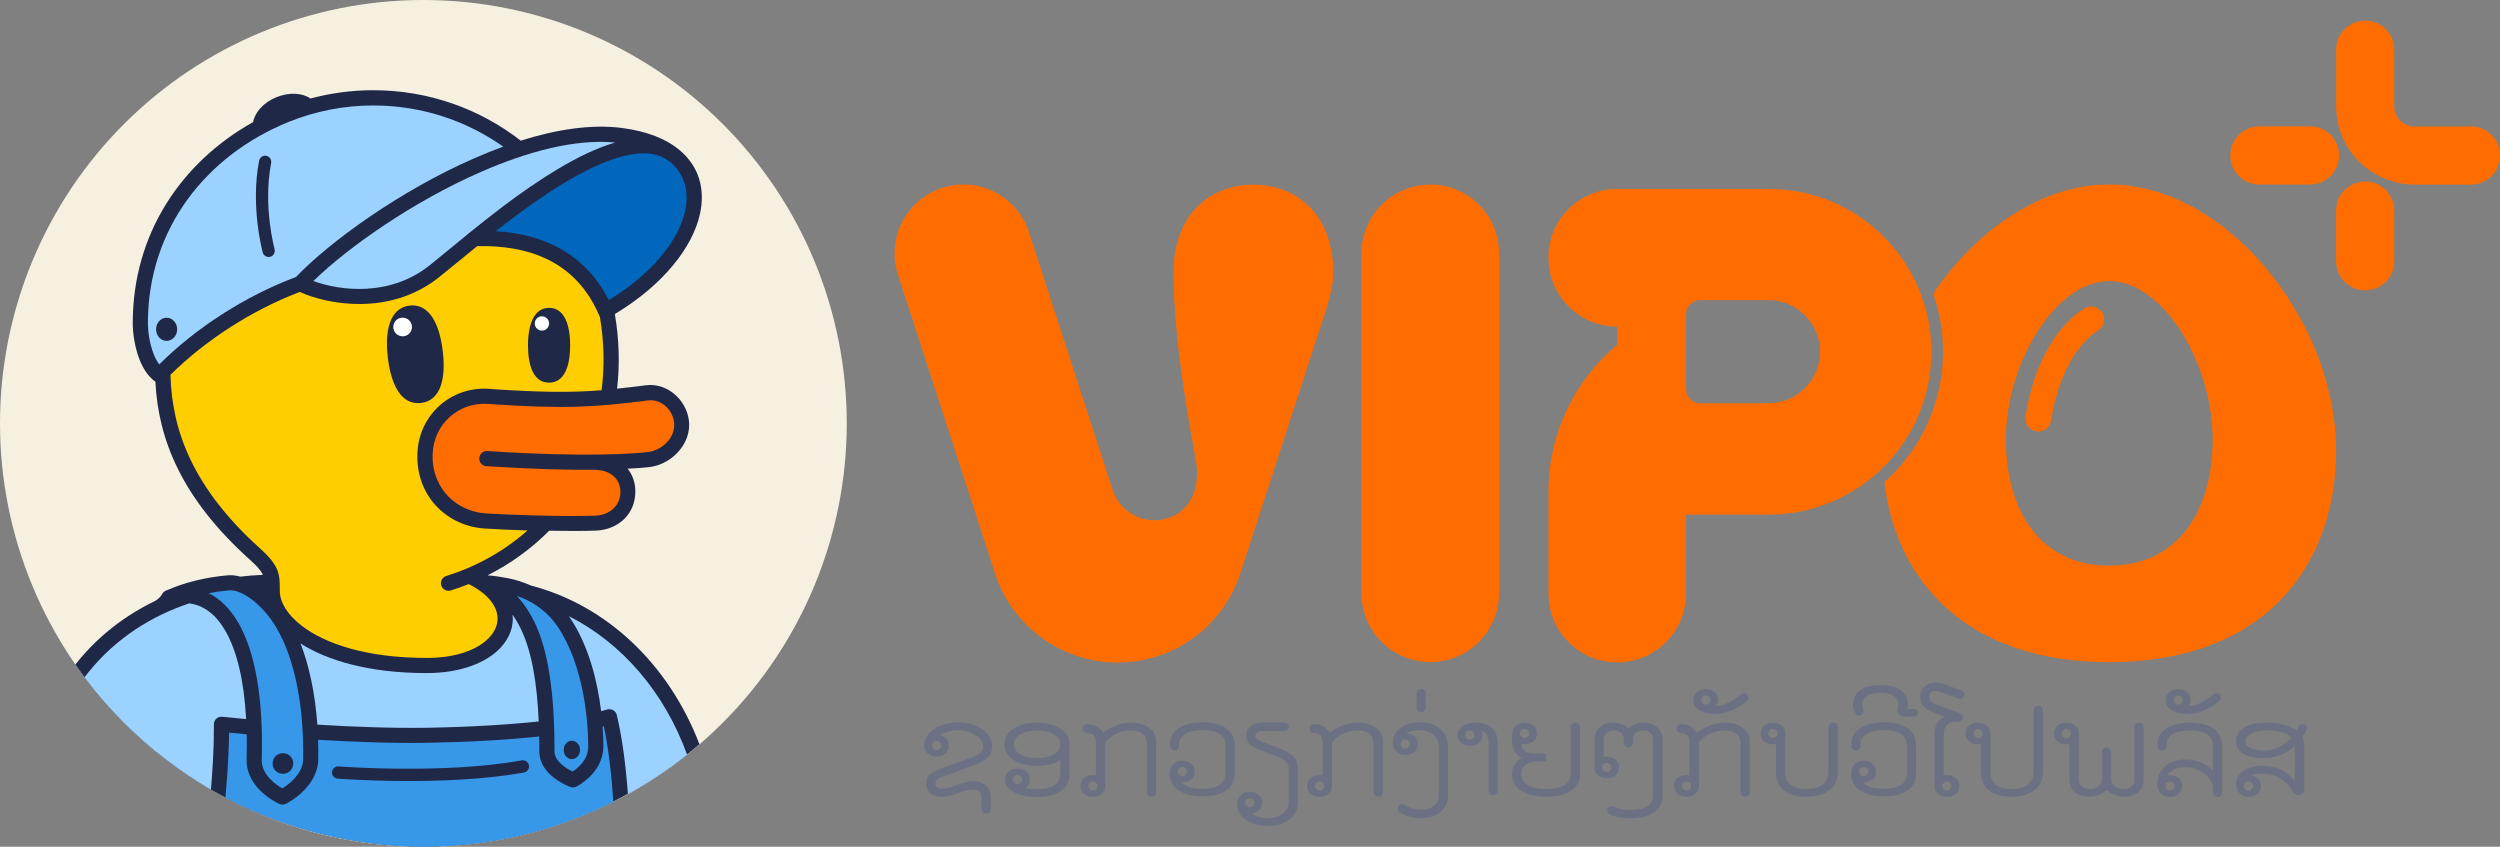 <?xml version="1.0" encoding="UTF-8"?>
<svg id="Layer_2" data-name="Layer 2" xmlns="http://www.w3.org/2000/svg" viewBox="0 0 265.72 90">
  <rect x="0" y="0" width="265.72" height="90" fill="#808080" stroke="none"/>
  <defs>
    <style>
      .cls-1 {
        fill: #fff;
      }

      .cls-1, .cls-2, .cls-3, .cls-4, .cls-5, .cls-6, .cls-7, .cls-8, .cls-9 {
        stroke-width: 0px;
      }

      .cls-1, .cls-2, .cls-3, .cls-4, .cls-6, .cls-7, .cls-8, .cls-9 {
        fill-rule: evenodd;
      }

      .cls-2 {
        fill: #9bd2ff;
      }

      .cls-3 {
        fill: #0067bc;
      }

      .cls-4 {
        fill: #ff6d00;
      }

      .cls-5 {
        fill: #6b7083;
      }

      .cls-6 {
        fill: #3798ea;
      }

      .cls-7 {
        fill: #202848;
      }

      .cls-8 {
        fill: #ffce00;
      }

      .cls-9 {
        fill: #f5f0df;
      }
    </style>
  </defs>
  <g id="Layer_1-2" data-name="Layer 1">
    <g>
      <path class="cls-4" d="M205.47,31.23c4.54-6.74,11.45-11.62,18.72-11.62,12.61,0,24.11,14.68,24.11,28.25,0,12.36-7.68,22.52-24.11,22.52-14.9,0-22.61-8.36-23.91-19.14,3.83-3.4,6.24-8.35,6.24-13.87,0-2.15-.37-4.22-1.04-6.14h0ZM224.19,60.12c7.49,0,10.99-6.05,10.99-13.41,0-8.09-5.25-16.83-10.99-16.83s-10.99,8.74-10.99,16.83c0,7.36,3.5,13.41,10.99,13.41h0Z"/>
      <path class="cls-4" d="M221.66,32.73c.67-.34,1.5-.08,1.85.6.34.67.08,1.5-.6,1.85,0,0-3.73,2.06-4.91,9.53-.12.75-.82,1.26-1.57,1.14-.75-.12-1.26-.82-1.14-1.57,1.45-9.19,6.38-11.55,6.38-11.55h0Z"/>
      <path class="cls-4" d="M152.02,19.61c1.94,0,3.8.77,5.17,2.14,1.37,1.37,2.14,3.23,2.14,5.17v36.14c0,1.94-.77,3.8-2.14,5.17-1.37,1.37-3.23,2.14-5.17,2.14h0c-1.94,0-3.8-.77-5.17-2.14-1.37-1.37-2.14-3.23-2.14-5.17V26.93c0-1.94.77-3.8,2.14-5.17s3.23-2.14,5.17-2.14h0Z"/>
      <path class="cls-4" d="M105.75,60.92l-10.31-31.73c-.6-1.85-.44-3.85.44-5.58.88-1.73,2.41-3.04,4.26-3.64h0c1.85-.6,3.85-.44,5.58.44,1.73.88,3.04,2.41,3.64,4.26l8.9,27.4c.38,1.18,1.22,2.16,2.32,2.72,1.1.56,2.39.66,3.56.28h0c2.45-.8,3.42-3.23,3-5.88-.44-2.75-2.41-12.36-2.41-20.25,0-6.04,3.8-9.31,8.49-9.31s8.49,3.28,8.49,9.31c0,2.09-.96,4.53-1.81,7.17-2.86,8.85-4.31,13.26-8.07,24.83-1.84,5.65-7.1,9.48-13.04,9.48s-11.21-3.83-13.04-9.48h0Z"/>
      <path class="cls-4" d="M164.57,27.39h0c0-1.94.77-3.8,2.14-5.17,1.37-1.37,3.23-2.14,5.17-2.14h16.09c9.55,0,17.31,7.75,17.31,17.31s-7.76,17.31-17.31,17.31h-8.77v8.39c0,1.94-.77,3.8-2.14,5.17-1.37,1.37-3.23,2.14-5.17,2.14h0c-1.94,0-3.8-.77-5.17-2.14-1.37-1.37-2.14-3.23-2.14-5.17v-10.82c0-6.28,2.85-11.89,7.32-15.63v-1.92c-4.04,0-7.32-3.28-7.32-7.32h0ZM187.97,42.86c3.03,0,5.48-2.46,5.48-5.48s-2.46-5.48-5.48-5.48h-7.25c-.84,0-1.52.68-1.52,1.52v7.93c0,.84.68,1.52,1.52,1.52h7.25Z"/>
      <path class="cls-9" d="M45,0c11.94,0,23.38,4.74,31.82,13.18,8.44,8.44,13.18,19.89,13.18,31.82h0c0,11.93-4.74,23.38-13.18,31.82-8.44,8.44-19.88,13.18-31.82,13.18h0c-11.93,0-23.38-4.74-31.82-13.18C4.74,68.38,0,56.93,0,45h0c0-11.93,4.74-23.38,13.18-31.82C21.62,4.74,33.07,0,45,0h0Z"/>
      <path class="cls-7" d="M23.96,84.78c-3.94-2.08-7.58-4.75-10.78-7.96-1.92-1.92-3.64-3.99-5.17-6.19.04-.05.08-.1.12-.15,2.37-2.96,5.24-5.09,8.28-6.57.35-.17.64-.44.83-.78.08-.15.21-.27.37-.34,2.1-.93,4.32-1.44,6.59-1.64.42-.04.87.01,1.33.14.81-.1,1.62-.16,2.41-.19-.2-.45-.61-.92-1.37-1.6-7.2-6.47-9.75-12.73-10.05-18.92l-.06-.05c-.72-.53-1.27-1.38-1.64-2.34-.51-1.31-.71-2.83-.71-3.85,0-9.47,5.14-17.08,12.79-21.36.19-1.04,1.12-2.1,2.49-2.65,1.35-.55,2.75-.46,3.61.14,2.13-.57,4.37-.88,6.68-.88,5.9,0,11.34,2,15.67,5.36,3.78-1.19,7.49-1.77,10.74-1.35,2.71.35,4.72,1.18,6.09,2.31h0c2.11,1.74,2.8,4.17,2.22,6.82-.77,3.55-3.92,7.57-9.05,10.65.47,2.74.53,5.4.24,7.93.96-.1,1.97-.22,3.07-.36,2.48-.31,4.62,1.9,4.59,4.26-.03,2.31-2.12,4.24-4.34,4.45-.41.04-1.12.11-2.2.16.51.63.82,1.45.82,2.42,0,2.45-1.86,4.08-4.23,4.16-1.45.05-3.18.04-4.93.01-1.9,1.91-4.11,3.52-6.55,4.74.74.06,1.54.18,2.24.32.7.14,1.54.39,2.42.78,7.96,2.08,14.59,8.31,17.86,16.85-.43.37-.87.74-1.32,1.09-1.98,1.58-4.09,2.98-6.29,4.19-.51.28-1.03.56-1.55.82-6.21,3.11-13.11,4.78-20.19,4.78s-14.61-1.82-21.04-5.22h0Z"/>
      <path class="cls-2" d="M22.42,83.93c.37-4.33.31-6.93.31-6.93,0-.23.09-.46.26-.61.17-.16.4-.23.63-.21,0,0,.95.1,2.54.25-.22-4.13-.99-7.25-2.19-9.35-1-1.76-2.32-2.76-3.86-2.95-3.94,1.32-7.76,3.65-10.74,7.36-.13.16-.26.33-.39.5,1.27,1.7,2.67,3.31,4.18,4.82,2.78,2.78,5.9,5.16,9.24,7.11h0Z"/>
      <path class="cls-8" d="M18.12,39.82c.14,6.05,2.49,12.15,9.53,18.48,1.09.98,1.59,1.68,1.84,2.33.25.66.25,1.28.25,2.16,0,1.22.79,2.52,2.29,3.69,2.52,1.96,6.95,3.45,13.33,3.45,2.84,0,4.99-.72,6.28-1.82.75-.64,1.19-1.4,1.24-2.2.08-1.37-.93-2.75-3.06-3.83-.62.25-1.26.48-1.91.68-.42.13-.88-.11-1.01-.53-.13-.42.11-.88.53-1.01,3.24-1,6.17-2.66,8.64-4.84-1.73-.05-3.33-.12-4.51-.2-3.88-.23-7.28-3.25-7.2-7.82.08-4.35,3.69-7.3,7.56-7.03,5.64.39,8.82.4,12.02.15.32-2.46.28-5.06-.17-7.75l-.15-.35c-2.49-5.66-7.49-7.33-12.9-7.22-1.64,1.33-3.06,2.52-4.1,3.34-5.24,4.15-11.93,2.84-14.75,1.53-5.15,1.95-10.11,5.2-13.75,8.81h0Z"/>
      <path class="cls-2" d="M54.48,65.33c.14,1.25-.31,2.48-1.29,3.53-1.44,1.53-4.13,2.68-7.83,2.68-6.16,0-10.61-1.35-13.42-3.15.91,2.34,1.55,5.26,1.79,8.63,3.69.23,7.9.39,11.74.33,4.54-.08,8.52-.32,11.79-.67-.18-4.17-.75-7.49-1.93-9.9-.27-.55-.55-1.02-.85-1.44h0Z"/>
      <path class="cls-2" d="M53.49,15.59c-3.9-2.76-8.67-4.38-13.81-4.38-3.17,0-6.2.62-8.98,1.74-8.77,3.55-14.98,11.35-14.98,21.39,0,.86.17,2.15.6,3.26.16.41.36.81.61,1.13,3.83-3.82,9.09-7.26,14.53-9.29,3.58-3.75,11.09-9.19,19-12.64,1.01-.44,2.02-.85,3.03-1.22h0Z"/>
      <path class="cls-2" d="M65.4,15.15c-4.29-.41-9.37.97-14.3,3.13-7.21,3.15-14.1,7.99-17.79,11.59,2.8,1.03,8.08,1.71,12.32-1.64,1.08-.86,2.57-2.11,4.29-3.51,1.09-.88,2.27-1.81,3.5-2.75,3.79-2.85,8.09-5.67,11.81-6.77.05-.02.11-.03.17-.05h0Z"/>
      <path class="cls-3" d="M71.16,17.17c-1.41-1.11-3.34-1.06-5.47-.42-3.56,1.06-7.67,3.78-11.3,6.51-.58.44-1.15.88-1.7,1.31,5,.31,9.46,2.3,12.02,7.33,4.56-2.79,7.43-6.32,8.12-9.51.44-2.03-.06-3.9-1.66-5.23h0Z"/>
      <path class="cls-2" d="M73.03,80.21c-1.98,1.58-4.09,2.98-6.29,4.19-.23-3.1-.61-6.01-1.18-8.4-.05-.21-.19-.4-.38-.51-.19-.11-.42-.14-.63-.08-.21.06-.43.12-.66.18-.37-3.08-1.28-6.92-3.31-9.93-.04-.06-.08-.11-.12-.17,5.63,2.84,10.16,8.07,12.57,14.72h0Z"/>
      <path class="cls-6" d="M65.19,85.22c-6.21,3.11-13.11,4.78-20.19,4.78s-14.61-1.82-21.04-5.22c.31-3.27.37-5.68.39-6.91.47.05,1.1.11,1.88.18.01.83,0,1.7-.02,2.61-.04,1.3.52,2.35,1.23,3.14.99,1.1,2.26,1.65,2.26,1.65.22.1.46.09.68-.01,0,0,1.13-.55,2.08-1.59.67-.73,1.25-1.7,1.36-2.87,0-.02,0-.04,0-.06.02-.78.01-1.55-.01-2.29,3.68.22,7.86.39,11.68.32,4.53-.08,8.52-.32,11.82-.67.01.52.01,1.05.01,1.59,0,1.05.55,1.9,1.24,2.53.91.83,2.06,1.25,2.06,1.25.2.07.43.06.62-.03,0,0,2.89-1.41,2.89-4.29,0-.58-.02-1.3-.08-2.12.04-.01.08-.02.13-.03.49,2.35.82,5.12,1.01,8.04h0Z"/>
      <path class="cls-4" d="M63.34,49.93c-2.73.03-6.52-.05-11.65-.38-.44-.03-.78-.41-.75-.86.03-.44.41-.78.86-.75,10.84.7,15.63.25,16.98.12,1.45-.14,2.86-1.35,2.88-2.86.02-1.45-1.26-2.83-2.78-2.64-5.61.7-8.64.95-17.06.37-2.99-.21-5.78,2.09-5.84,5.46-.06,3.61,2.62,6,5.69,6.18,2.82.17,8.08.35,11.6.24,1.47-.05,2.68-1.02,2.67-2.54,0-1.49-1.25-2.32-2.59-2.32h0Z"/>
      <path class="cls-6" d="M54.94,63.34c.65.69,1.27,1.58,1.84,2.72,1.55,3.17,2.16,7.81,2.16,13.81,0,.56.34,1,.71,1.34.41.38.89.64,1.2.79.55-.34,1.67-1.21,1.67-2.66,0-2.71-.46-8.6-3.27-12.77-1.19-1.75-2.9-2.77-4.3-3.22h0Z"/>
      <path class="cls-7" d="M60.78,78.73c.48,0,.87.44.87.98s-.39.98-.87.98-.87-.44-.87-.98.39-.98.87-.98h0Z"/>
      <path class="cls-6" d="M22.18,63.05c1.23.6,2.31,1.67,3.2,3.23,1.68,2.95,2.63,7.75,2.44,14.43-.03.84.36,1.5.82,2.01.47.52,1.02.88,1.37,1.08.32-.2.82-.55,1.27-1.04.45-.49.86-1.12.94-1.9.13-6.56-1.18-11.74-3.24-14.77-.79-1.16-1.83-2.21-2.89-2.82-.6-.35-1.2-.57-1.74-.52-.73.06-1.45.16-2.17.3h0Z"/>
      <path class="cls-7" d="M30.07,80.05c.61,0,1.1.49,1.1,1.1s-.49,1.1-1.1,1.1-1.1-.49-1.1-1.1.49-1.1,1.1-1.1h0Z"/>
      <path class="cls-7" d="M35.89,82.76c-.36-.03-.63-.34-.6-.7.03-.36.34-.63.7-.6,0,0,11.15.86,19.47-.64.35-.06.69.17.76.53.06.35-.17.69-.52.76-8.46,1.53-19.8.65-19.8.65h0Z"/>
      <path class="cls-7" d="M17.71,33.77c.62,0,1.12.55,1.12,1.23s-.5,1.23-1.12,1.23-1.12-.55-1.12-1.23.5-1.23,1.12-1.23h0Z"/>
      <path class="cls-7" d="M29.18,26.49c.1.35-.11.71-.45.8-.35.1-.71-.11-.8-.45,0,0-1.34-4.82-.39-9.76.07-.35.41-.59.76-.52.35.07.59.41.52.76-.89,4.64.37,9.17.37,9.17h0Z"/>
      <path class="cls-7" d="M44.75,42.83c-2.14.25-3.19-1.97-3.53-4.83-.34-2.85.21-5.27,2.31-5.52,2.1-.25,3.19,1.97,3.53,4.83.34,2.85-.17,5.26-2.31,5.52h0Z"/>
      <path class="cls-7" d="M58.36,40.67c-1.65,0-2.24-1.78-2.24-3.97s.63-3.98,2.24-3.98,2.24,1.78,2.24,3.98-.6,3.97-2.24,3.97h0Z"/>
      <path class="cls-1" d="M57.6,33.62c.42,0,.76.34.76.76s-.34.76-.76.76-.76-.34-.76-.76.34-.76.76-.76h0Z"/>
      <path class="cls-1" d="M42.68,33.77c.54-.06,1.04.33,1.1.87.06.54-.32,1.04-.87,1.1-.55.06-1.04-.33-1.1-.87-.06-.55.32-1.04.87-1.1h0Z"/>
      <path class="cls-5" d="M99.55,79.74c-.27,0-.49-.22-.49-.49v-.03c.01-.26.23-.47.49-.47.27,0,.49.22.49.49s-.22.49-.49.49h0ZM103.49,83.02c-1.32,0-2.11.79-3.35.79-.42,0-.73-.19-.73-.53s.3-.54.7-.7l3.47-1.27c1.34-.48,1.88-1.08,1.88-2.06,0-1.37-1.65-2.47-3.62-2.47s-3.62,1.1-3.62,2.47c0,.73.59,1.15,1.32,1.15s1.32-.42,1.32-1.15c0-.6-.41-1-.96-1.12.54-.32,1.26-.52,1.95-.52,1.32,0,2.63.77,2.63,1.64,0,.69-.41.96-1.23,1.26l-3.33,1.21c-1.07.4-1.48.86-1.48,1.56,0,.89.63,1.41,1.71,1.41,1.22,0,2.03-.77,3.35-.77.6,0,.82.38.82.81v1.25c0,.27.22.49.49.49h0c.27,0,.49-.22.49-.49v-1.25c0-1.06-.78-1.71-1.81-1.71h0Z"/>
      <path class="cls-5" d="M108.16,83.33c-.27,0-.49-.22-.49-.49s.22-.49.49-.49.49.22.49.49-.22.49-.49.49h0ZM110.23,80.59c-1.23,0-2.47-.49-2.47-1.48s1.23-1.48,2.47-1.48,2.47.49,2.47,1.48-1.23,1.48-2.47,1.48h0ZM113.68,79.1c0-1.47-1.56-2.29-3.46-2.29s-3.45.82-3.45,2.3,1.56,2.29,3.45,2.29c1.01,0,1.88-.2,2.47-.63v1.48c0,1.3-1.23,1.63-2.47,1.63-.41,0-.84-.01-1.25-.11.3-.2.49-.52.49-.93,0-.73-.59-1.15-1.32-1.15s-1.32.42-1.32,1.15c0,1.19,1.5,1.87,3.39,1.87s3.46-.66,3.46-2.46v-3.15h0Z"/>
      <path class="cls-5" d="M116.16,84.03c-.27,0-.49-.22-.49-.49s.22-.49.49-.49.49.22.49.49-.22.49-.49.49h0ZM120.26,76.81c-1.44,0-2.54.71-3.02,1.08-.31-.55-.9-.92-1.58-.92h-.1c-.13,0-.25.05-.34.14-.09.09-.14.21-.14.34h0c0,.13.05.25.14.34.09.09.21.14.34.14h.1c.49,0,.82.33.82.99v3.5c-.11-.01-.22-.03-.33-.03-.73,0-1.32.43-1.32,1.15s.59,1.15,1.32,1.15,1.32-.42,1.32-1.15v-4.65c.41-.52,1.45-1.26,2.7-1.26.82,0,1.73.3,1.73,1.39v5.18c0,.27.22.49.49.49h0c.27,0,.49-.22.49-.49v-5.42c0-1.32-1.32-1.97-2.63-1.97h0Z"/>
      <path class="cls-5" d="M140.26,84.03c-.27,0-.49-.22-.49-.49s.22-.49.49-.49.49.22.49.49-.22.49-.49.49h0ZM144.36,76.81c-1.44,0-2.54.71-3.02,1.08-.31-.55-.9-.92-1.58-.92h-.1c-.13,0-.25.05-.34.14-.09.09-.14.21-.14.34h0c0,.13.05.25.14.34.09.09.21.14.34.14h.1c.49,0,.82.33.82.99v3.5c-.11-.01-.22-.03-.33-.03-.73,0-1.32.43-1.32,1.15s.59,1.15,1.32,1.15,1.32-.42,1.32-1.15v-4.65c.41-.52,1.45-1.26,2.7-1.26.82,0,1.73.3,1.73,1.39v5.18c0,.27.22.49.49.49h0c.27,0,.49-.22.49-.49v-5.42c0-1.32-1.32-1.97-2.63-1.97h0Z"/>
      <path class="cls-5" d="M179.26,84.03c-.27,0-.49-.22-.49-.49s.22-.49.49-.49.49.22.49.49-.22.49-.49.49h0ZM183.36,76.81c-1.44,0-2.54.71-3.02,1.08-.31-.55-.9-.92-1.58-.92h-.1c-.13,0-.25.05-.34.14-.09.09-.14.21-.14.34h0c0,.13.05.25.14.34.09.09.21.14.34.14h.1c.49,0,.82.33.82.99v3.5c-.11-.01-.22-.03-.33-.03-.73,0-1.32.43-1.32,1.15s.59,1.15,1.32,1.15,1.32-.42,1.32-1.15v-4.65c.41-.52,1.45-1.26,2.7-1.26.82,0,1.73.3,1.73,1.39v5.18c0,.27.22.49.49.49h0c.27,0,.49-.22.49-.49v-5.42c0-1.32-1.32-1.97-2.63-1.97h0Z"/>
      <path class="cls-5" d="M125.67,81.51c.27,0,.49.23.49.49s-.22.49-.49.49-.49-.22-.49-.49.22-.49.49-.49h0ZM127.8,76.78c-2.01,0-3.45.82-3.45,2.3v.19c0,.27.22.49.49.49h0c.27,0,.49-.22.49-.49v-.19c0-.99,1.06-1.48,2.47-1.48,1.23,0,2.47.33,2.47,1.64v2.95c0,1.32-1.24,1.65-2.47,1.65-1.08,0-1.8-.21-2.22-.69h.08c.73,0,1.32-.43,1.32-1.15s-.59-1.14-1.32-1.14-1.32.49-1.32,1.29v.16c0,1.48,1.45,2.33,3.45,2.33,1.89,0,3.44-.66,3.44-2.45v-2.95c0-1.81-1.55-2.47-3.44-2.47h0Z"/>
      <path class="cls-5" d="M198.09,81.51c.27,0,.49.23.49.49s-.22.49-.49.49-.49-.22-.49-.49.22-.49.49-.49h0ZM200.23,76.78c-2.02,0-3.46.82-3.46,2.3v.19c0,.27.22.49.49.49h0c.27,0,.49-.22.49-.49v-.19c0-.99,1.06-1.48,2.47-1.48,1.23,0,2.47.33,2.47,1.64v2.95c0,1.32-1.23,1.65-2.47,1.65-1.08,0-1.8-.21-2.22-.69h.08c.73,0,1.32-.43,1.32-1.15s-.59-1.14-1.32-1.14-1.32.49-1.32,1.29v.16c0,1.48,1.45,2.33,3.46,2.33,1.89,0,3.44-.66,3.44-2.45v-2.95c0-1.81-1.55-2.47-3.44-2.47h0Z"/>
      <path class="cls-5" d="M132.82,84.83c.27,0,.49.22.49.49s-.22.49-.49.49-.49-.22-.49-.49.22-.49.49-.49h0ZM134.15,78.84c-.4-.16-.71-.32-.71-.65s.32-.49.66-.49h2.43c.25,0,.45-.2.45-.45h0c0-.25-.2-.45-.45-.45h-2.43c-.9,0-1.65.51-1.65,1.38,0,.7.42,1.12,1.48,1.54l1.82.7c.82.32,1.22.58,1.22,1.26v3.59c0,.88-.84,1.69-2.15,1.69-.75,0-1.43-.16-1.78-.51.62-.08,1.1-.48,1.1-1.14,0-.73-.59-1.15-1.32-1.15s-1.32.49-1.32,1.32c0,1.37,1.34,2.3,3.32,2.3s3.14-1.14,3.14-2.51v-3.59c0-.97-.54-1.58-1.87-2.1l-1.95-.75h0Z"/>
      <path class="cls-5" d="M149.85,79.08c0,.27-.22.49-.49.49s-.49-.22-.49-.49.22-.49.49-.49.49.22.49.49h0ZM150.98,76.78c-1.97,0-2.93.99-2.93,2.14,0,.82.59,1.32,1.32,1.32s1.32-.42,1.32-1.15-.56-1.12-1.26-1.15c.33-.22.95-.33,1.56-.33,1.14,0,1.93.82,1.93,1.64v5.25c0,.97-.63,1.55-1.93,1.55-.5,0-1.09-.1-1.7-.51-.2-.13-.46-.1-.62.09h0c-.09.1-.13.24-.11.38.02.14.1.26.21.33.66.43,1.53.63,2.22.63,1.96,0,2.92-1.1,2.92-2.47v-5.25c0-1.32-1.12-2.47-2.92-2.47h0Z"/>
      <path class="cls-5" d="M150.57,75.22c0,.13.05.25.14.34.09.09.21.14.34.14h0c.13,0,.25-.05.34-.14.09-.09.14-.21.14-.34v-1.51c0-.13-.05-.25-.14-.34-.09-.09-.21-.14-.34-.14h0c-.13,0-.25.05-.34.14-.09.09-.14.21-.14.34v1.51h0Z"/>
      <path class="cls-5" d="M156.23,78.62c-.27,0-.49-.22-.49-.49s.22-.49.49-.49.49.22.49.49-.22.49-.49.49h0ZM156.89,76.81c-1.15,0-1.97.49-1.97,1.32,0,.66.59,1.15,1.32,1.15s1.32-.49,1.32-1.15c0-.16-.03-.32-.1-.45.56.14.75.59.75,1.27v5.06c0,.27.22.49.49.49h0c.27,0,.49-.22.49-.49v-5.06c0-1.32-.82-2.14-2.3-2.14h0Z"/>
      <path class="cls-5" d="M162.03,78.45c-.27,0-.49-.22-.49-.49s.22-.49.49-.49.49.22.49.49-.22.49-.49.49h0ZM167.44,76.81c-.27,0-.49.22-.49.49v4.92c0,1.32-1.39,1.65-2.62,1.65s-2.63-.33-2.63-1.65c0-.82.73-1.29,1.4-1.29h1.23v-.84h-1.22c-.64-.01-1.4-.18-1.4-1.01.11.01.21.03.32.03.73,0,1.32-.43,1.32-1.15s-.59-1.15-1.32-1.15-1.32.49-1.32,1.32v.49c0,.88.33,1.63,1.04,1.93-.53.29-1.04.88-1.04,1.67,0,1.81,1.73,2.47,3.62,2.47s3.61-.66,3.61-2.47v-4.92c0-.27-.22-.49-.49-.49h0Z"/>
      <path class="cls-5" d="M170.79,81.09c.26,0,.49.22.49.49,0,.26-.23.48-.49.48-.27,0-.49-.22-.49-.48,0-.27.22-.49.49-.49h0ZM174.64,76.81c-.59,0-1.16.23-1.56.64-.38-.41-.96-.64-1.55-.64-1.03,0-2.06.47-2.06,1.97v2.8c0,.71.59,1.14,1.32,1.14s1.3-.43,1.3-1.14-.58-1.15-1.3-1.15c-.12,0-.23,0-.33.03v-1.84c0-.66.47-.99,1.07-.99s1.06.33,1.06.99v.33c0,.27.22.49.49.49h0c.27,0,.49-.22.49-.49v-.33c0-.66.45-.99,1.07-.99s1.07.33,1.07.99v5.88c0,1.32-1.24,1.59-2.47,1.59-.67,0-1.21-.08-1.75-.36-.18-.09-.4-.06-.53.09h0c-.1.11-.15.26-.12.41.03.15.12.27.26.34.6.28,1.35.4,2.15.4,1.89,0,3.46-.66,3.46-2.47v-5.72c0-1.51-1.03-1.97-2.06-1.97h0Z"/>
      <path class="cls-5" d="M181.31,73.91c.27,0,.49.22.49.49s-.22.49-.49.49-.49-.22-.49-.49.22-.49.49-.49h0ZM185.73,73.81c-.17-.18-.45-.2-.64-.04-.74.63-1.76,1.25-2.74,1.28.16-.16.27-.37.27-.64,0-.73-.59-1.15-1.32-1.15s-1.32.42-1.32,1.15c0,.92.99,1.47,2.3,1.47,1.42,0,2.55-.68,3.39-1.37.1-.08.16-.2.17-.33,0-.13-.04-.26-.12-.35,0,0,0,0,0,0h0Z"/>
      <path class="cls-5" d="M187.94,77.96c0-.27.22-.49.49-.49.26,0,.49.22.49.49s-.23.49-.49.49c-.27,0-.49-.22-.49-.49h0ZM194.35,82.06c0,1.32-1.15,1.81-2.39,1.81s-2.22-.49-2.22-1.81v-4.1c0-.73-.57-1.15-1.3-1.15s-1.32.42-1.32,1.15.59,1.15,1.32,1.15c.11,0,.22-.01.33-.03v2.97c0,1.81,1.3,2.63,3.2,2.63s3.37-.82,3.37-2.63v-4.76c0-.13-.05-.26-.15-.35-.09-.09-.22-.14-.35-.14h0c-.13,0-.26.05-.35.14-.09.09-.15.22-.15.35v4.76h0Z"/>
      <path class="cls-5" d="M202.7,75.4c.04-.14.07-.29.07-.45,0-1.37-1.01-2.14-2.91-2.14s-2.91.77-2.91,2.14c0,.36.11.65.27.89.13.2.4.27.61.15,0,0,0,0,0,0,.2-.11.28-.34.2-.55-.07-.16-.1-.32-.1-.48,0-.88.69-1.32,1.92-1.32s1.92.44,1.92,1.32c0,.11-.02.23-.05.36-.08.3.05.61.32.76,0,0,.02.01.02.01.1.06.21.08.32.08h1.06c.23,0,.41-.18.41-.41h0c0-.23-.19-.41-.41-.41h-.42l-.33.05h0Z"/>
      <path class="cls-5" d="M207.43,83.54c0,.27-.22.49-.49.49s-.49-.22-.49-.49.22-.49.49-.49.49.22.49.49h0ZM205.73,73.43c.16,0,.3.04.45.1,0,0,1.37.49,2.02.72.14.05.3.03.42-.06.12-.09.2-.23.2-.38h0c0-.18-.11-.34-.28-.4-.51-.18-2-.72-2-.72-.14-.04-.49-.14-.85-.14-.93,0-1.6.67-1.6,1.51,0,.7.34,1.27,1.41,1.66l1.21.44c-.78.32-1.1.97-1.1,1.92v5.46c0,.73.59,1.15,1.32,1.15s1.32-.42,1.32-1.15-.59-1.15-1.32-1.15c-.11,0-.22.01-.33.03v-4.33c0-.88.33-1.39,1.48-1.39h.09c.25,0,.46-.2.46-.46h0c0-.2-.12-.37-.3-.44-.75-.27-2.62-.96-2.62-.96-.4-.18-.67-.4-.67-.77s.27-.63.69-.63h0Z"/>
      <path class="cls-5" d="M209.75,77.96c0-.27.22-.49.49-.49s.49.22.49.49-.22.49-.49.49-.49-.22-.49-.49h0ZM216.16,82.06c0,1.32-1.15,1.81-2.39,1.81s-2.22-.49-2.22-1.81v-4.1c0-.73-.59-1.15-1.32-1.15s-1.32.42-1.32,1.15.59,1.15,1.32,1.15c.12,0,.23-.01.33-.04v2.99c0,1.81,1.32,2.63,3.21,2.63s3.37-.82,3.37-2.63v-6.57c0-.27-.22-.49-.49-.49h0c-.27,0-.49.22-.49.49v6.57h0Z"/>
      <path class="cls-5" d="M219.14,77.96c0-.27.22-.49.49-.49s.49.22.49.49-.22.49-.49.49-.49-.22-.49-.49h0ZM226.86,82.91c0,.66-.62.96-1.24.96s-1.22-.47-1.22-.96v-2.97c0-.27-.22-.49-.49-.49h0c-.27,0-.49.22-.49.49v2.97c0,.49-.62.96-1.22.96s-1.25-.3-1.25-.96v-4.95c0-.73-.59-1.15-1.32-1.15s-1.32.42-1.32,1.15.59,1.15,1.32,1.15c.12,0,.23-.01.33-.04v3.84c0,1.32,1.21,1.78,2.1,1.78.74,0,1.41-.34,1.85-.73.44.38,1.1.73,1.85.73.89,0,2.08-.47,2.08-1.78v-5.61c0-.27-.22-.49-.49-.49h0c-.27,0-.49.22-.49.49v5.61h0Z"/>
      <path class="cls-5" d="M231.12,83.54c0,.27-.22.49-.49.49s-.49-.22-.49-.49.22-.49.49-.49.49.22.49.49h0ZM232.75,76.81c-1.99,0-3.44.82-3.44,2.3v.2c0,.27.22.49.49.49h0c.27,0,.49-.22.49-.49v-.2c0-.99,1.03-1.48,2.45-1.48,1.23,0,2.47.33,2.47,1.65v2.62c-.7-.7-1.73-1.18-2.88-1.18-2.17,0-3.03,1.4-3.03,2.5v.16c0,.82.59,1.32,1.32,1.32s1.32-.42,1.32-1.15-.59-1.15-1.32-1.15c-.1,0-.18.01-.26.01.3-.49.93-.86,1.97-.86,1.45,0,2.51.95,2.88,1.88v.78c0,.27.22.49.49.49h0c.27,0,.49-.22.49-.49v-4.92c0-1.81-1.56-2.47-3.46-2.47h0Z"/>
      <path class="cls-5" d="M231.52,73.91c.27,0,.49.22.49.49s-.22.49-.49.49-.49-.22-.49-.49.22-.49.49-.49h0ZM235.95,73.82c-.17-.19-.46-.2-.65-.04-.74.63-1.76,1.25-2.74,1.27.16-.16.27-.37.27-.64,0-.73-.59-1.15-1.32-1.15s-1.32.42-1.32,1.15c0,.92.99,1.47,2.3,1.47,1.42,0,2.55-.68,3.39-1.37.1-.08.16-.2.17-.33,0-.13-.04-.26-.12-.35h0Z"/>
      <path class="cls-5" d="M239.47,83.54c0,.27-.22.49-.49.49s-.49-.22-.49-.49.22-.49.49-.49.49.22.49.49h0ZM240.62,79.77c-1.1,0-1.97-.33-1.97-.99s.99-1.15,2.3-1.15c.89,0,2.03.16,2.61.75-.6.69-1.54,1.39-2.94,1.39h0ZM244.69,76.97c-.17,0-.32.1-.38.25-.05.11-.13.26-.22.42-.77-.59-1.97-.84-3.13-.84-1.89,0-3.29.66-3.29,1.97,0,1.15.99,1.8,2.96,1.8,1.48,0,2.55-.59,3.29-1.3v3.73c-.82-.95-1.81-1.6-3.51-1.6s-2.74.82-2.74,1.97c0,.82.59,1.32,1.32,1.32s1.32-.42,1.32-1.15c0-.62-.44-1.03-1.01-1.12.34-.14.75-.19,1.12-.19,1.58,0,2.55.69,3.34,1.98.11.18.31.3.53.3,0,0,0,0,.01,0,.16,0,.32-.07.44-.18.12-.11.18-.27.18-.44v-4.61c0-.36-.08-.66-.22-.92.18-.26.32-.52.43-.73.07-.14.06-.31-.02-.44-.08-.13-.23-.21-.38-.21,0,0-.01,0-.02,0h0Z"/>
      <path class="cls-4" d="M248.3,5.28c0-1.7,1.38-3.09,3.09-3.09s3.09,1.38,3.09,3.09v6.01c0,1.19.96,2.15,2.15,2.15h6.01c1.7,0,3.09,1.38,3.09,3.09s-1.38,3.09-3.09,3.09h-6.01c-4.59,0-8.32-3.72-8.32-8.32v-6.01h0Z"/>
      <path class="cls-4" d="M240.14,19.61c-1.7,0-3.09-1.38-3.09-3.09s1.38-3.09,3.09-3.09h5.39c1.7,0,3.09,1.38,3.09,3.09s-1.38,3.09-3.09,3.09h-5.39Z"/>
      <path class="cls-4" d="M248.3,22.38c0-1.7,1.38-3.09,3.09-3.09s3.09,1.38,3.09,3.09v5.39c0,1.7-1.38,3.09-3.09,3.09s-3.09-1.38-3.09-3.09v-5.39h0Z"/>
    </g>
  </g>
</svg>